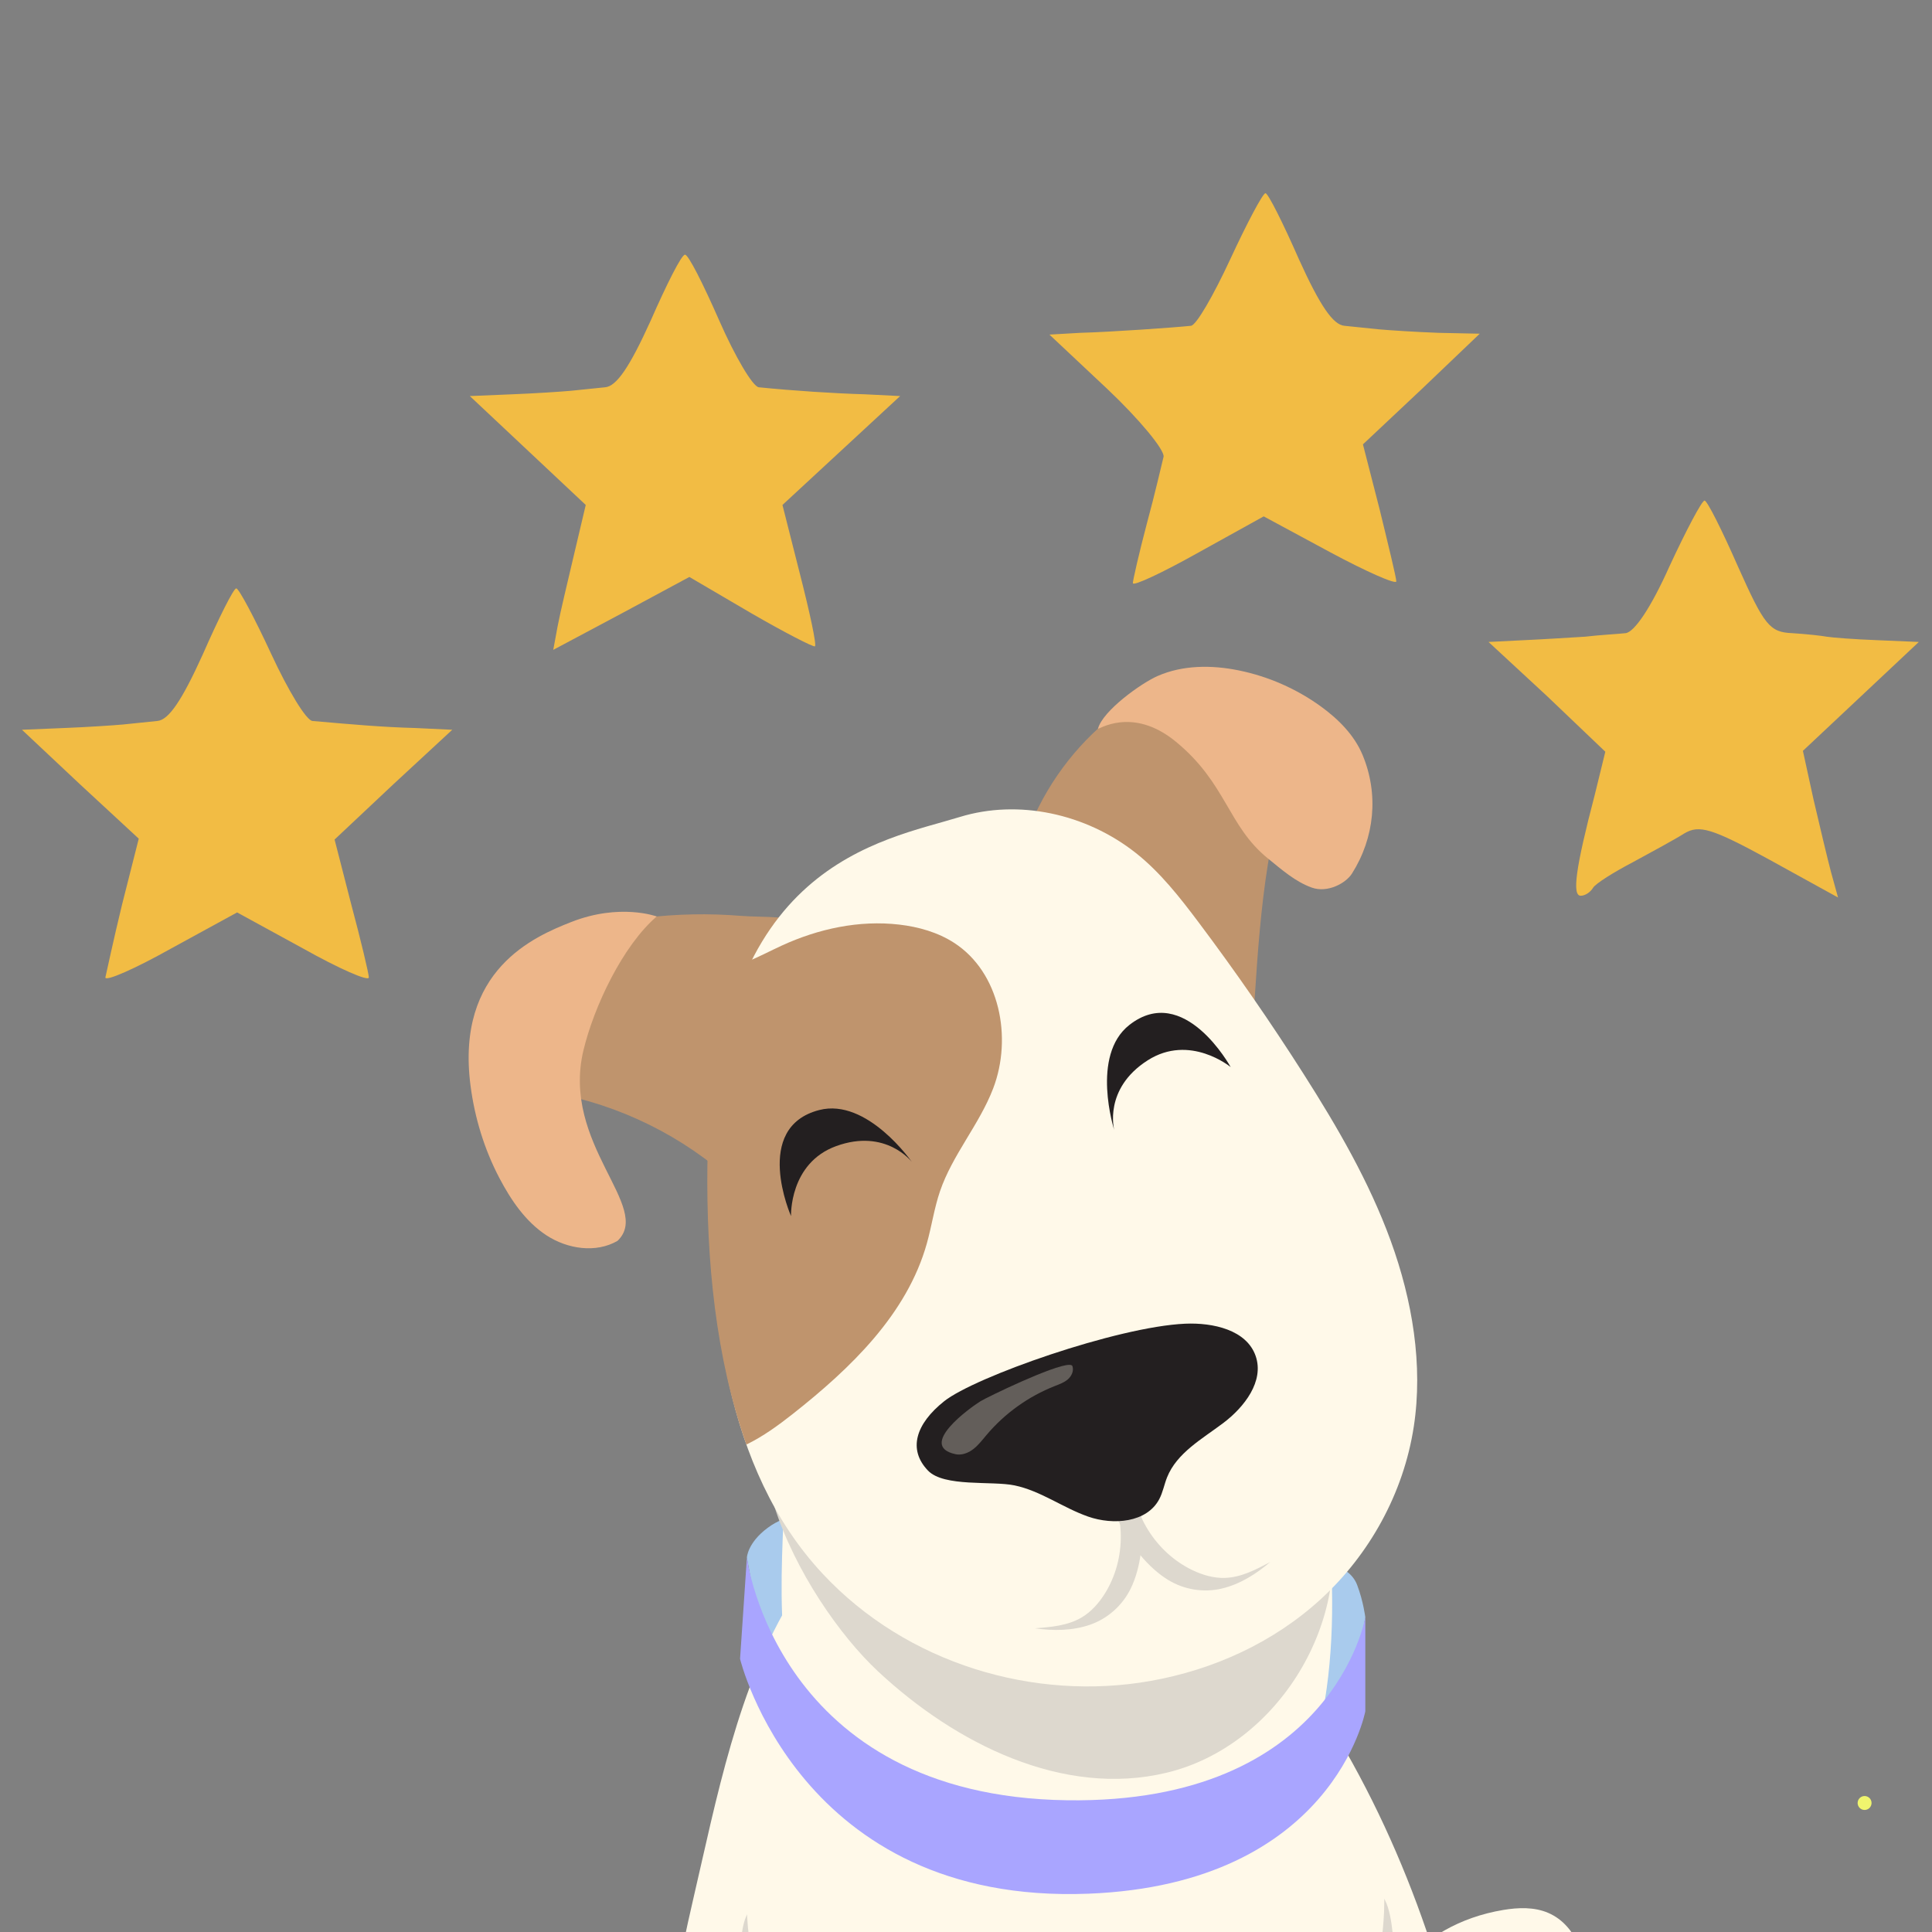 <?xml version="1.0" encoding="UTF-8" standalone="no"?>
<!DOCTYPE svg PUBLIC "-//W3C//DTD SVG 1.1//EN" "http://www.w3.org/Graphics/SVG/1.1/DTD/svg11.dtd">
<svg width="100%" height="100%" viewBox="0 0 220 220" version="1.1" xmlns="http://www.w3.org/2000/svg" xmlns:xlink="http://www.w3.org/1999/xlink" xml:space="preserve" xmlns:serif="http://www.serif.com/" style="fill-rule:evenodd;clip-rule:evenodd;stroke-linejoin:round;stroke-miterlimit:2;">
    <rect x="0" y="0" width="220" height="220" fill="#808080" stroke="none"/>
    <g transform="matrix(0.1,0,0,-0.1,0,220)">
        <g transform="matrix(1,0,0,1,-40,80)">
            <path d="M1441,1825C1422,1784 1402,1749 1396,1749C1377,1747 1306,1742 1270,1741L1235,1739L1301,1677C1337,1643 1366,1608 1365,1600C1363,1592 1355,1557 1346,1524C1337,1490 1330,1459 1330,1456C1330,1452 1364,1468 1405,1491L1479,1532L1555,1491C1596,1469 1630,1454 1630,1458C1630,1462 1621,1499 1611,1540L1592,1614L1659,1677L1725,1740L1678,1741C1651,1742 1621,1744 1610,1745C1599,1746 1582,1748 1571,1749C1558,1750 1543,1772 1519,1825C1501,1866 1484,1900 1481,1900C1478,1900 1460,1866 1441,1825Z" style="fill:rgb(242,188,68);fill-rule:nonzero;"/>
        </g>
        <g transform="matrix(1,0,0,1,-40,30)">
            <path d="M781,1805C757,1752 742,1730 729,1729C718,1728 701,1726 690,1725C679,1724 649,1722 623,1721L575,1719L707,1595L694,1540C687,1510 678,1473 675,1457L670,1430L747,1471L825,1513L895,1472C933,1450 966,1433 968,1434C970,1436 962,1473 951,1516L931,1595L1065,1719L1025,1721C990,1722 944,1725 904,1729C897,1730 877,1764 859,1805C841,1846 824,1880 820,1880C816,1880 799,1846 781,1805Z" style="fill:rgb(242,188,68);fill-rule:nonzero;"/>
        </g>
        <g transform="matrix(1,0,0,1,80,170)">
            <path d="M1821,1385C1800,1338 1781,1310 1771,1309C1762,1308 1742,1307 1725,1305C1709,1304 1677,1302 1655,1301L1615,1299L1682,1237L1748,1174L1736,1125C1714,1041 1710,1010 1720,1010C1725,1010 1731,1014 1734,1019C1737,1024 1758,1037 1779,1048C1801,1060 1827,1074 1838,1081C1855,1091 1869,1087 1935,1051L2013,1008L2005,1037C2001,1052 1992,1090 1985,1120L1973,1175L2105,1299L2058,1301C2031,1302 2006,1304 2000,1305C1995,1306 1977,1308 1961,1309C1935,1310 1929,1318 1899,1385C1881,1426 1864,1460 1861,1460C1858,1460 1840,1426 1821,1385Z" style="fill:rgb(242,188,68);fill-rule:nonzero;"/>
        </g>
        <g transform="matrix(1,0,0,1,-150,140)">
            <path d="M381,1315C357,1262 342,1240 329,1239C318,1238 301,1236 290,1235C279,1234 249,1232 223,1231L175,1229L241,1167L308,1105L289,1030C279,989 271,951 270,947C270,942 304,957 345,980L420,1021L495,980C536,957 570,942 570,947C570,951 561,989 550,1030L531,1104L598,1167L665,1229L623,1231C585,1232 552,1235 506,1239C499,1239 478,1274 459,1315C440,1356 422,1390 419,1390C416,1390 399,1356 381,1315Z" style="fill:rgb(242,188,68);fill-rule:nonzero;"/>
        </g>
        <g id="Hund" transform="matrix(8.943,0,0,-8.943,-3487.63,4174.24)">
            <path d="M627.404,451.222C626.914,451.222 626.517,450.824 626.517,450.334C626.517,449.845 626.914,449.447 627.404,449.447C627.895,449.447 628.29,449.845 628.29,450.334C628.29,450.824 627.895,451.222 627.404,451.222Z" style="fill:rgb(240,245,110);fill-rule:nonzero;"/>
            <g transform="matrix(0.351,0,0,0.351,-505.502,278.944)">
                <path d="M3046.53,420.926C3046.53,420.926 3045.82,415.109 3043.56,409.172C3040.31,400.625 3027.49,400.625 3027.49,400.625L3021.91,441.849L3031.25,451.566L3042.71,441.994L3046.53,420.926Z" style="fill:rgb(169,203,237);fill-rule:nonzero;"/>
            </g>
            <g transform="matrix(0.351,0,0,0.351,-505.502,278.944)">
                <path d="M2822.19,399.273C2822.19,399.273 2822.36,393.958 2829.71,388.487C2837.06,383.017 2843.55,384.214 2843.55,384.214L2840.31,429.856L2827.81,429.856L2822.19,399.273Z" style="fill:rgb(169,203,237);fill-rule:nonzero;"/>
            </g>
            <g transform="matrix(0.351,0,0,0.351,-505.502,278.944)">
                <path d="M3096.6,527.089C3102.05,526.178 3107.83,525.974 3112.91,528.167C3123.7,532.834 3127.42,546.307 3127.67,558.066C3128.14,580.689 3120.81,602.699 3112.76,623.847C3104.23,646.268 3094.78,668.341 3084.46,689.994C3080.95,697.348 3076.63,705.31 3068.95,708.02C3060.96,710.839 3051.79,706.641 3046.51,700.017C3041.22,693.393 3039.05,684.851 3037.54,676.513C3028.31,625.698 3032.52,537.813 3096.6,527.089Z" style="fill:rgb(255,249,233);fill-rule:nonzero;"/>
            </g>
            <g transform="matrix(0.351,0,0,0.351,-505.502,278.944)">
                <path d="M2790.23,592.691C2787.36,615.174 2785.64,638.153 2791.32,660.248C2797,682.342 2811,703.715 2833.42,715.239C2846.21,721.816 2860.98,724.869 2875.67,726.786C2903.25,730.387 2931.3,730.279 2959.14,729.064C2991.18,727.666 3023.69,724.694 3053.26,713.926C3060.81,711.178 3068.29,707.823 3073.8,702.561C3081.43,695.267 3084.37,685.195 3086.18,675.45C3092.44,641.753 3088.15,607.151 3080.08,573.713C3067.42,521.296 3045.21,470.144 3010.11,426.093C2997.71,410.533 2982.95,395.373 2962.95,387.916C2950.14,383.14 2935.95,381.849 2922.02,382.061C2894.08,382.488 2853.62,389.99 2838.95,413.436C2818.93,445.453 2811.01,487.591 2802.76,522.983C2797.39,546.038 2793.21,569.305 2790.23,592.691Z" style="fill:rgb(255,249,233);fill-rule:nonzero;"/>
            </g>
            <g transform="matrix(0.351,0,0,0.351,-505.502,278.944)">
                <path d="M2835.5,384.552C2834.66,403.36 2834,422.384 2836.9,440.938C2842.49,476.681 2861.91,509.093 2888.37,526.869C2914.83,544.644 2947.83,547.436 2975.85,534.271C2988.91,528.134 3000.94,518.642 3010.27,506.085C3036.64,470.591 3037.77,417.178 3031,369.96C3028.53,352.708 3025.16,335.457 3018.81,319.664C2999.09,270.631 2953.05,243.107 2908.12,237.742C2894.8,236.152 2880.87,236.303 2868.78,243.043C2830.53,264.375 2837.34,343.088 2835.5,384.552Z" style="fill:rgb(255,249,233);fill-rule:nonzero;"/>
            </g>
            <g transform="matrix(0.351,0,0,0.351,-505.502,278.944)">
                <path d="M2869.76,440.543C2897.94,466.859 2936.97,486.331 2974.46,477.31C3014.98,467.56 3042.85,421.623 3032.79,381.183C3026.03,354.015 3004.82,331.892 2979.7,319.529C2954.58,307.165 2925.9,303.661 2897.92,304.506C2880.06,305.046 2861.45,307.573 2846.76,317.75C2804.58,346.977 2842.08,414.704 2869.76,440.543Z" style="fill:rgb(221,216,206);fill-rule:nonzero;"/>
            </g>
            <g transform="matrix(0.351,0,0,0.351,-505.502,278.944)">
                <path d="M2751.61,174.669C2748.56,175.684 2745.35,176.917 2743.46,179.512C2741.9,181.655 2741.47,184.4 2741.16,187.033C2739.66,199.385 2739.43,211.889 2740.48,224.287C2740.57,225.355 2740.68,226.467 2741.25,227.379C2742.35,229.158 2744.71,229.571 2746.78,229.863C2771.44,233.331 2795.06,243.977 2813.99,260.162C2818.72,264.204 2824.39,268.913 2830.38,267.257C2833.69,266.342 2836.16,263.641 2838.4,261.041C2846.82,251.286 2854.95,241.057 2860.22,229.297C2865.49,217.538 2867.71,203.983 2863.97,191.649C2861.34,182.958 2855.39,174.973 2847.43,170.483C2839.65,166.095 2828.55,167.158 2819.77,166.453C2796.8,164.61 2773.47,167.392 2751.61,174.669Z" style="fill:rgb(191,148,109);fill-rule:nonzero;"/>
            </g>
            <g transform="matrix(0.351,0,0,0.351,-505.502,278.944)">
                <path d="M2957.94,91.716C2966.94,85.206 2977.99,80.11 2988.9,82.215C3002.13,84.769 3011.45,97.069 3024.24,101.335C3011.17,130.824 3008.5,163.727 3006.43,195.919C3005.83,205.131 3005.06,214.946 2999.46,222.283C2992.29,231.673 2978.66,234.299 2967.27,231.169C2955.88,228.039 2946.38,220.192 2938.16,211.712C2929.89,203.194 2922.38,193.596 2918.44,182.401C2912.53,165.646 2918.65,148.628 2925.25,132.993C2932.15,116.627 2943.53,102.135 2957.94,91.716Z" style="fill:rgb(191,148,109);fill-rule:nonzero;"/>
            </g>
            <g transform="matrix(0.351,0,0,0.351,-505.502,278.944)">
                <path d="M3055.77,284.414C3047.94,262.891 3036.37,243.038 3024.16,223.856C3012.15,204.996 2999.43,186.633 2986.06,168.824C2979.21,159.707 2972.1,150.635 2963.31,143.684C2945.11,129.295 2920.57,124.102 2899.43,130.599C2871.03,139.325 2810.29,147.643 2808.97,256.757C2808.34,309.518 2814.09,366.922 2849.61,405.057C2880.29,438.003 2926.66,451.416 2968.51,444.032C2991.33,440.006 3013.23,430.118 3030.55,414.185C3047.87,398.253 3060.39,376.123 3064.12,351.724C3067.54,329.36 3063.59,305.936 3055.77,284.414Z" style="fill:rgb(255,249,233);fill-rule:nonzero;"/>
            </g>
            <g transform="matrix(0.351,0,0,0.351,-505.502,278.944)">
                <path d="M2897.36,176.254C2891.45,172.434 2884.48,170.459 2877.49,169.643C2862.89,167.94 2848.07,171.166 2834.82,177.265C2831.3,178.882 2826.18,181.506 2822.74,182.92C2813.76,200.354 2808.26,223.546 2807.86,257.096C2807.45,291.14 2810.81,326.776 2822,358.262C2828.01,355.356 2833.67,351.235 2838.9,347.105C2859.84,330.584 2880.3,310.948 2887.48,285.265C2889.23,279.02 2890.14,272.546 2892.23,266.408C2896.76,253.116 2906.53,242.167 2911.54,229.048C2918.57,210.629 2913.92,186.95 2897.36,176.254Z" style="fill:rgb(191,148,109);fill-rule:nonzero;"/>
            </g>
            <g transform="matrix(0.351,0,0,0.351,-505.502,278.944)">
                <path d="M3011.19,145.636C3016.16,149.659 3021.09,154.067 3027.12,156.219C3032.85,158.267 3039.48,154.61 3041.67,151.151C3049.91,138.153 3051.46,122.391 3045.57,108.176C3042.56,100.908 3036.77,95.111 3030.4,90.497C3021.56,84.097 3011.34,79.61 3000.65,77.431C2990.84,75.432 2980.33,75.436 2971.16,79.466C2965.24,82.07 2951.33,91.999 2949.55,98.55C2949.35,99.269 2961.78,90.212 2977.67,103.178C2996.19,118.305 2996.59,133.825 3011.19,145.636Z" style="fill:rgb(237,182,138);fill-rule:nonzero;"/>
            </g>
            <g transform="matrix(0.351,0,0,0.351,-505.502,278.944)">
                <path d="M2758.44,168.711C2745.11,173.959 2716.52,186.056 2721.92,227.964C2723.43,239.677 2726.91,251.095 2732.39,261.552C2736.61,269.588 2741.89,277.395 2749.48,282.363C2757.08,287.331 2767.41,288.92 2775.26,284.367C2788.12,272.141 2754.7,249.362 2762.91,215.198C2766.72,199.356 2777.12,177.31 2789.48,166.688C2789.48,166.688 2776.14,161.749 2758.44,168.711Z" style="fill:rgb(237,182,138);fill-rule:nonzero;"/>
            </g>
            <g transform="matrix(0.351,0,0,0.351,-505.502,278.944)">
                <path d="M2952.07,412.28C2949.91,415.74 2947.14,418.901 2943.63,420.979C2938.58,423.968 2932.5,424.48 2926.65,424.92C2933.34,425.881 2940.32,425.834 2946.71,423.611C2953.1,421.388 2958.45,416.596 2961.42,410.517C2965.11,402.982 2966.29,392.653 2965.14,382.938C2964.8,380.118 2962.23,378.258 2960.82,375.794C2960.09,374.523 2958.97,373.343 2957.52,373.106C2952.54,372.292 2955.54,378.362 2956.15,380.342C2957.24,383.922 2957.8,387.663 2957.83,391.406C2957.89,398.715 2955.94,406.067 2952.07,412.28Z" style="fill:rgb(221,216,206);fill-rule:nonzero;"/>
            </g>
            <g transform="matrix(0.351,0,0,0.351,-505.502,278.944)">
                <path d="M2983.82,403.825C2987.5,405.586 2991.53,406.768 2995.61,406.639C3001.47,406.453 3006.88,403.619 3012.05,400.852C3006.92,405.256 3001.01,408.959 2994.42,410.512C2987.83,412.066 2980.75,410.892 2974.98,407.357C2967.83,402.977 2961.28,394.897 2957.04,386.079C2955.81,383.519 2956.99,380.568 2956.86,377.73C2956.79,376.266 2957.1,374.67 2958.2,373.694C2961.96,370.336 2962.69,377.067 2963.24,379.063C2964.24,382.671 2965.78,386.126 2967.76,389.302C2971.63,395.503 2977.21,400.663 2983.82,403.825Z" style="fill:rgb(221,216,206);fill-rule:nonzero;"/>
            </g>
            <g transform="matrix(0.351,0,0,0.351,-505.502,278.944)">
                <path d="M2893.75,342.55C2883.43,350.765 2880.54,360.036 2887.87,367.691C2893.68,373.763 2911.06,371.363 2919.29,373.08C2928.77,375.055 2936.82,381.185 2945.96,384.387C2955.09,387.59 2967.29,386.617 2971.79,378.051C2973.09,375.594 2973.57,372.797 2974.59,370.216C2978.14,361.274 2987.34,356.232 2995.02,350.436C3002.69,344.641 3009.88,335.293 3006.77,326.193C3003.5,316.631 2991.24,313.97 2981.14,314.422C2956.48,315.531 2904.85,333.716 2893.75,342.55Z" style="fill:rgb(35,31,32);fill-rule:nonzero;"/>
            </g>
            <g transform="matrix(0.351,0,0,0.351,-505.502,278.944)">
                <path d="M2899.1,361.885C2898.67,361.885 2898.24,361.841 2897.82,361.747C2883.88,358.681 2903.3,344.797 2906.92,342.556C2909.29,341.088 2933.51,329.347 2939.15,329.347C2939.77,329.347 2940.17,329.492 2940.28,329.811C2940.87,331.505 2939.98,333.426 2938.63,334.603C2937.27,335.78 2935.53,336.388 2933.86,337.045C2924.3,340.805 2915.7,346.979 2909.08,354.836C2907.58,356.615 2906.16,358.498 2904.32,359.915C2902.82,361.065 2900.97,361.885 2899.1,361.885Z" style="fill:rgb(99,94,90);fill-rule:nonzero;"/>
            </g>
            <g transform="matrix(0.351,0,0,0.351,-505.502,278.944)">
                <path d="M2829.39,591.231C2833.72,605.779 2837.16,620.575 2840.59,635.361C2846.02,658.788 2849.6,695.467 2855.03,718.894C2856.46,725.066 2859.89,718.257 2864.05,723.033C2868.22,727.809 2875.85,730.203 2881.03,726.552C2885.95,723.082 2886.58,716.134 2886.53,710.112C2886.06,650.441 2865.09,592.495 2836.46,540.135C2834.8,537.1 2829.38,526.289 2824.74,526.744C2820.04,527.205 2819.76,541.568 2819.72,545.362C2819.54,561.077 2824.97,576.363 2829.39,591.231Z" style="fill:rgb(221,216,206);fill-rule:nonzero;"/>
            </g>
            <g transform="matrix(0.351,0,0,0.351,-505.502,278.944)">
                <path d="M2827.34,504.949C2822.19,513.218 2821.65,523.548 2822.55,533.248C2824.17,550.688 2829.9,567.442 2835.31,584.1C2849.82,628.726 2862.34,674 2872.82,719.74C2873.59,723.127 2874.44,726.675 2876.75,729.269C2878.88,731.665 2882,732.925 2885.05,733.902C2890.14,735.529 2895.41,736.595 2900.73,737.076C2901.7,737.164 2902.73,737.223 2903.61,736.801C2905.26,736.012 2917.46,730.567 2917.47,728.74C2917.8,694.996 2916.44,666.615 2917.19,633.515C2917.95,600.414 2914.1,566.806 2901.76,536.084C2897.49,525.457 2891.9,514.837 2882.65,508.079C2874.49,502.113 2863.04,499.015 2853.66,495.458C2843.79,491.717 2832.99,495.877 2827.34,504.949Z" style="fill:rgb(255,249,233);fill-rule:nonzero;"/>
            </g>
            <g transform="matrix(0.351,0,0,0.351,-505.502,278.944)">
                <path d="M3049.45,585.839C3045.87,600.588 3043.37,615.572 3040.53,630.482C3032.83,670.854 3032.83,690.703 3032.83,716.4C3032.83,722.737 3025.48,714.254 3021.56,719.236C3017.64,724.218 3010.14,726.999 3004.78,723.616C2999.69,720.401 2998.71,713.494 2998.45,707.478C2995.88,647.861 3013.87,588.921 3039.79,535.17C3041.29,532.054 3046.16,520.98 3050.82,521.199C3055.53,521.419 3056.54,535.749 3056.78,539.536C3057.76,555.222 3053.12,570.765 3049.45,585.839Z" style="fill:rgb(221,216,206);fill-rule:nonzero;"/>
            </g>
            <g transform="matrix(0.351,0,0,0.351,-505.502,278.944)">
                <path d="M3047.11,499.565C3052.67,507.56 3053.74,517.848 3053.34,527.581C3052.61,545.083 3047.74,562.107 3043.18,579.019C3030.96,624.327 3020.77,670.18 3012.64,716.395C3012.04,719.817 3011.37,723.403 3009.2,726.111C3007.19,728.613 3004.14,730.03 3001.14,731.162C2996.14,733.046 2990.93,734.38 2985.64,735.13C2984.68,735.268 2983.66,735.38 2982.75,735.003C2981.07,734.299 2968.61,729.484 2968.5,727.66C2966.45,693.976 2966.37,665.562 2963.92,632.543C2961.48,599.524 2963.61,565.763 2974.37,534.453C2978.1,523.622 2983.14,512.731 2992.03,505.51C2999.88,499.135 3011.15,495.459 3020.34,491.428C3030.01,487.188 3041,490.793 3047.11,499.565Z" style="fill:rgb(255,249,233);fill-rule:nonzero;"/>
            </g>
            <g transform="matrix(0.351,0,0,0.351,-505.502,278.944)">
                <path d="M2838.2,275.375C2838.2,275.375 2837.5,256.201 2854.58,249.991C2872.59,243.44 2882.01,255.723 2882.01,255.723C2882.01,255.723 2865.83,232.426 2848.44,236.91C2823.98,243.214 2838.2,275.375 2838.2,275.375Z" style="fill:rgb(35,31,32);fill-rule:nonzero;"/>
            </g>
            <g transform="matrix(0.351,0,0,0.351,-505.502,278.944)">
                <path d="M2997.68,221.321C2997.68,221.321 2982.89,209.103 2967.58,218.882C2951.42,229.197 2955.44,244.142 2955.44,244.142C2955.44,244.142 2946.79,217.131 2960.93,206.051C2980.81,190.47 2997.68,221.321 2997.68,221.321Z" style="fill:rgb(35,31,32);fill-rule:nonzero;"/>
            </g>
            <g transform="matrix(0.351,0,0,0.351,-505.502,278.944)">
                <path d="M2822.19,399.273C2822.19,399.273 2832.88,485.823 2938.37,487.301C3034.85,488.653 3046.53,420.926 3046.53,420.926L3046.53,455.031C3046.53,455.031 3034.85,517.711 2946.11,521.195C2841.14,525.316 2819.71,436.017 2819.71,436.017L2822.19,399.273Z" style="fill:rgb(169,165,255);fill-rule:nonzero;"/>
            </g>
        </g>
    </g>
</svg>
